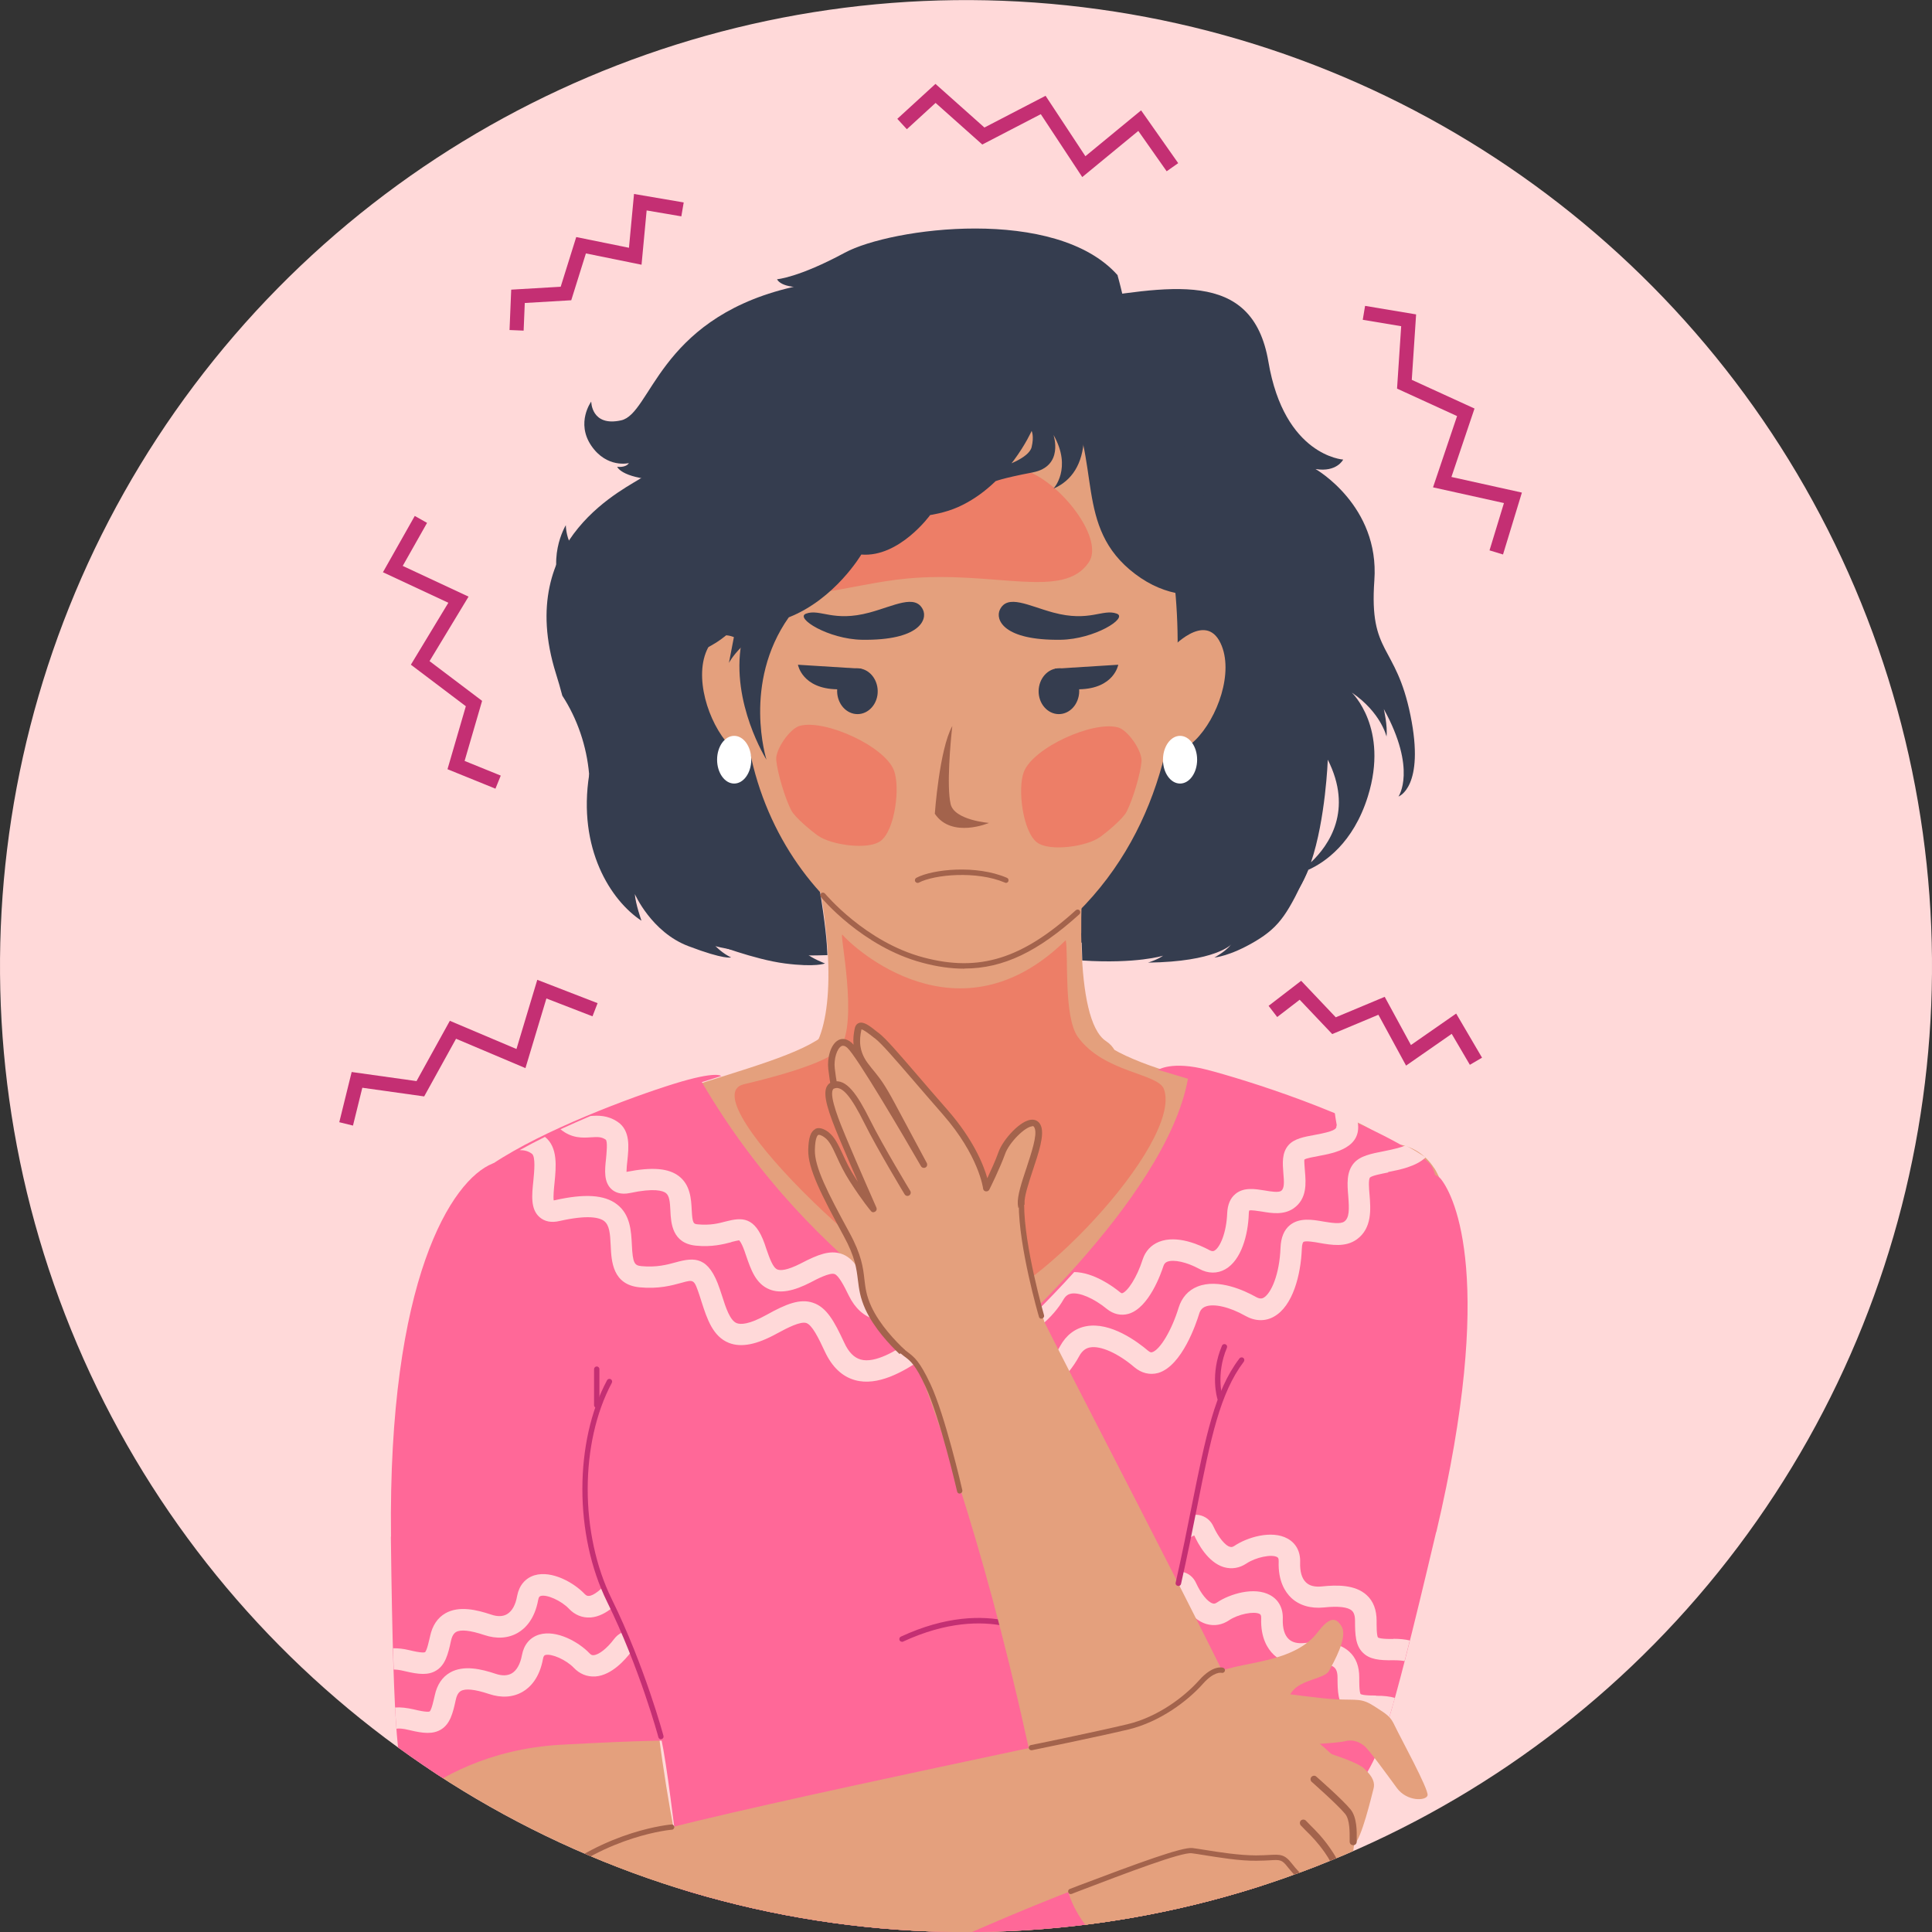 <?xml version="1.0" encoding="UTF-8"?>
<svg id="Layer_2" data-name="Layer 2" xmlns="http://www.w3.org/2000/svg" xmlns:xlink="http://www.w3.org/1999/xlink" viewBox="0 0 136.92 136.92">
  <rect x="0" y="0" width="136.92" height="136.92" fill="#333333" stroke="none"/>
  <defs>
    <style>
      .cls-1, .cls-2 {
        fill: none;
      }

      .cls-3 {
        clip-path: url(#clippath);
      }

      .cls-4 {
        fill: #e4a07d;
      }

      .cls-5 {
        fill: #fff;
      }

      .cls-6 {
        fill: #ffd9d9;
      }

      .cls-7 {
        fill: #ff6898;
      }

      .cls-8 {
        fill: #c42f73;
      }

      .cls-9 {
        fill: #a3634c;
      }

      .cls-10 {
        fill: #353d4f;
      }

      .cls-11 {
        fill: #ff353a;
        opacity: .32;
      }

      .cls-2 {
        stroke: #c42f73;
        stroke-miterlimit: 10;
      }
    </style>
    <clipPath id="clippath">
      <circle class="cls-1" cx="68.46" cy="68.46" r="68.46" transform="translate(-7.78 128.14) rotate(-83.05)"/>
    </clipPath>
  </defs>
  <g id="_ÎÓÈ_1" data-name="—ÎÓÈ_1">
    <g class="cls-3">
      <g>
        <circle class="cls-6" cx="68.46" cy="68.46" r="68.46" transform="translate(-7.78 128.14) rotate(-83.05)"/>
        <g>
          <path class="cls-10" d="M87.65,66.63c.4-.07,.79-.17,1.19-.26,.7-.91,1.56-1.69,2.53-2.31-.06-.13-.11-.21-.11-.21,.6-.45,1.08-1.25,1.45-2.2,1.16-.52,3.19-1.88,4.23-5.21,1.51-4.85-1.14-7.36-1.14-7.36,2.08,1.42,2.46,3.12,2.46,3.12,.09-.76-.19-1.95-.19-1.95,2.37,4.3,1.04,6.2,1.04,6.2,0,0,1.89-.65,.85-5.75-1.04-5.11-2.94-4.27-2.56-9.57,.38-5.3-4.17-7.89-4.17-7.89,1.51,.25,1.96-.67,1.96-.67,0,0-4.17-.25-5.3-6.94-1.14-6.69-7.07-5.3-13.89-4.29l-2.56,41.85s-.07,1.42,.04,3.28c3.78,.23,7.61,1.21,11.4,1.39,.88-.6,1.82-1.05,2.75-1.23Zm6.45-12.79c1.81,3.58,.09,6.06-1.19,7.27,1.04-3.06,1.19-7.27,1.19-7.27Z"/>
          <path class="cls-4" d="M57.74,61.07c1.61,7.55,1.07,12.35-.54,13.81-1.61,1.45,20.18,4.8,20.18,4.8,0,0,3.36-4.35,1.01-5.89-2.35-1.54-1.81-10.96-1.41-14.59,.39-3.63-19.24,1.87-19.24,1.87Z"/>
          <path class="cls-10" d="M79.22,19.52c-4.37-4.95-16.07-3.38-19.35-1.61-3.28,1.77-4.8,1.88-4.8,1.88,0,0,.25,.7,2.25,.54-1.15,.1-5.71,.7-8.56,4.35-3.28,4.21-2.16,8.35-3.17,9.1s-9.22,4.29-6.19,13.96c.17,.54,.32,1.06,.45,1.56,1.07,1.64,1.73,3.59,1.9,5.56,.04,.42,.04,.69,.02,.83,.08,.32,.17,.63,.22,.87,.25,1.29,.6,2.54,.95,3.8,.06,.21,.12,.38,.17,.53,.1,.18,.2,.37,.31,.55,.93,.7,1.85,1.41,2.61,2.3,.52,.6,.95,1.22,1.31,1.84,.23,.19,.47,.38,.69,.59,3.02,1.34,6.77,1.64,10.61,1.52-.04-.98-.15-2.19-.55-4.67,3.68-7.32,17.41-21.2,21.82-31.26,1.7-3.89-.71-12.25-.71-12.25Z"/>
          <g>
            <path class="cls-4" d="M81.7,33.53s7.35,22.17-7.99,33.4c-6.91,5.06-18.98-2.31-20.78-14.91-1.62-11.36-.36-22.54,10.66-25.9,8.72-2.66,16.34,2.89,18.11,7.41Z"/>
            <path class="cls-9" d="M67.49,51.45c-.13,1.14-.41,4.27-.12,5.53,.26,1.15,2.72,1.34,2.72,1.34,0,0-2.64,1.13-3.84-.65,0,0,.32-4.57,1.24-6.22Z"/>
            <path class="cls-10" d="M61.63,43.41c-2.59,.7-3.51-.29-4.51,.08-.81,.31,1.59,1.81,3.97,1.85,4.1,.06,4.65-1.44,4.32-2.13-.54-1.13-2.04-.27-3.78,.2Z"/>
            <path class="cls-10" d="M74.64,43.41c2.59,.7,3.51-.29,4.51,.08,.81,.31-1.59,1.81-3.97,1.85-4.1,.06-4.65-1.44-4.32-2.13,.54-1.13,2.04-.27,3.78,.2Z"/>
            <g>
              <path class="cls-10" d="M62.18,49.29c-.15,.88-.9,1.46-1.68,1.29-.78-.17-1.29-1.02-1.15-1.9,.15-.88,.9-1.46,1.68-1.29,.78,.17,1.29,1.02,1.15,1.9Z"/>
              <path class="cls-10" d="M61.03,47.39l-4.48-.28s.29,1.7,2.78,1.74c2.49,.05,1.7-1.46,1.7-1.46Z"/>
            </g>
            <g>
              <path class="cls-10" d="M73.63,49.29c.15,.88,.9,1.46,1.68,1.29,.78-.17,1.29-1.02,1.15-1.9-.15-.88-.9-1.46-1.68-1.29-.78,.17-1.29,1.02-1.15,1.9Z"/>
              <path class="cls-10" d="M74.77,47.39l4.48-.28s-.29,1.7-2.78,1.74c-2.49,.05-1.7-1.46-1.7-1.46Z"/>
            </g>
            <path class="cls-9" d="M71.29,62.57s-.05,0-.07-.02c-2.02-.86-5.01-.57-6.1,0-.09,.05-.21,.01-.26-.08-.05-.09-.01-.21,.08-.26,1.18-.62,4.27-.93,6.42,0,.1,.04,.14,.15,.1,.25-.03,.07-.1,.11-.17,.11Z"/>
          </g>
          <path class="cls-4" d="M53.71,46.48s-2.34-2.85-3.53-.58c-1.05,1.99,0,5.32,1.53,6.95,1.53,1.63,2.6-.29,2.6-.29,0,0-.27-3.4-.61-6.08Z"/>
          <path class="cls-4" d="M82.95,46.02s2.45-2.75,3.55-.44c.97,2.03-.21,5.32-1.8,6.88-1.6,1.57-2.59-.39-2.59-.39,0,0,.4-3.39,.84-6.05Z"/>
          <path class="cls-10" d="M66.85,20.44c1.93,3.64,1.66,5.78-.23,6.46,0,0,.97-.86,0-2.27,0,0,.55,1.33-1.06,1.58s-1.93,.39-1.93,.39l.46-.64s1.29-.34,1.43-.81c.14-.47,0-.68,0-.68,0,0-1.19,2.26-3.72,3.21-.69,.26-1.43,.34-1.43,.34,0,0-1.56,1.8-3.49,1.67,0,0-1.33,1.88-3.68,2.65-2.35,.77-3.03,1.93-3.03,1.93l.37-1.58s-1.38,1.5-3.95,1.33c-2.58-.17-2.85-.94-2.85-.94,0,0,.6,.09,.83-.26,0,0-1.56,.39-2.67-1.24-1.1-1.63,0-3.12,0-3.12,0,0,0,1.8,2.12,1.33s2.62-7.02,11.68-9.33c9.06-2.31,11.17,0,11.17,0Z"/>
          <path class="cls-10" d="M75.46,27.93c2.71,4.8,.57,9.41,4.99,12.75,4.42,3.35,8.84,0,8.84,0,0,0-3.03,.32-4.23-1.7,0,0,2.21,.63,3.28-.69,0,0-2.84,.44-3.79-2.52,0,0,.76,.82,1.96,.51,0,0-1.45-.44-1.89-3.03-.44-2.59-3.98-5.05-6.25-5.68-2.27-.63-2.9,.38-2.9,.38Z"/>
          <path class="cls-11" d="M56.78,34.29c3.18-2.53,13.81-1.89,16.25-.81s5.19,4.78,4.14,6.36c-1.79,2.7-6.66,.58-12.89,1.16-4.17,.39-8.55,2.16-10.11,.17-1.14-1.45,1.18-5.74,2.62-6.89Z"/>
          <path class="cls-10" d="M41.76,54.87c-.84,5.27,1.53,8.96,3.7,10.38,0,0-.42-1.18-.47-1.89,0,0,1.18,2.7,3.79,3.69,2.6,.99,3.03,.8,3.03,.8,0,0-.66-.28-1.28-.99,0,0,2.92,1.14,5.1,1.42,2.18,.28,2.84,0,2.84,0,0,0-.92-.35-1.36-.73-.44-.38-4.04-4.23-4.04-4.23l-11.31-8.46Z"/>
          <path class="cls-10" d="M92.71,61.66c-1.41,3-1.95,3.98-3.75,5.05-1.8,1.07-2.9,1.15-2.9,1.15,0,0,.76-.39,1.2-.93,0,0-1.1,1.23-5.9,1.29,0,0,.66-.2,1.07-.49,0,0-1.87,.59-5.73,.34l-.06-1.93,10.94-1.99,5.13-2.49Z"/>
          <path class="cls-10" d="M55.9,43.75c-3.3,4.68-1.58,10.09-1.58,10.09,0,0-2.53-4.02-1.78-8.25,.76-4.23,1.78-4.42,1.78-4.42l1.58,2.58Z"/>
          <path class="cls-9" d="M68.34,68.65c-.95,0-1.93-.14-2.97-.42-4.27-1.13-7.17-4.62-7.2-4.66-.07-.08-.05-.2,.03-.27,.08-.07,.2-.05,.27,.03,.03,.03,2.86,3.44,7,4.53,3.94,1.04,6.96,.1,10.77-3.35,.08-.07,.2-.07,.27,.01,.07,.08,.06,.2-.01,.27-2.92,2.64-5.39,3.85-8.15,3.85Z"/>
          <path class="cls-5" d="M84.84,53.84c0,.93-.54,1.69-1.21,1.69s-1.21-.76-1.21-1.69,.54-1.69,1.21-1.69,1.21,.76,1.21,1.69Z"/>
          <path class="cls-5" d="M53.24,53.84c0,.93-.54,1.69-1.21,1.69s-1.21-.76-1.21-1.69,.54-1.69,1.21-1.69,1.21,.76,1.21,1.69Z"/>
          <path class="cls-4" d="M76.97,71.99c-.09,3.53,11.82,5.34,16.27,6.53,4.45,1.19,7.79,3,9.27,11.19-1.36,8.74-12.18,34.94-13.17,47.2-.99,12.27-39.55,13-40.47-.67-1.05-15.7-9.43-39.55-10.54-43.09-.23-.74,.89-11.25,2.11-12.24,5.16-4.21,18.44-5.54,18.76-8.78l17.77-.15Z"/>
          <path class="cls-4" d="M57.1,129.24c.29,.57-8.61,1.51-8.23,7.01s-1.26,9.53-1.26,9.53l42.68-.58s-1.59-2.77-.83-10.72c.81-8.48-32.35-5.24-32.35-5.24Z"/>
          <path class="cls-7" d="M66.4,107.15c-.74,0-19.56,10.27-19.56,10.27,0,0,1.69,17.2,1.9,20.68,.07,1.12,.14,.29,.14,.29,0,0,11,4.22,40.4,.3,.97-.13,.02-.4,.24-3.38,.21-2.98-2.14-23.29-2.14-23.29l-20.97-4.87Z"/>
          <path class="cls-5" d="M89.61,137.71c-14.55,1.9-32.32,2.22-40.87-.79,0,0-.32,.72-.7,3.43-.38,2.72,.19,3.35,.19,3.35,0,0,6.14,2.08,20.71,2.08s21.34-1.71,21.34-1.71c0,0,.32-.16,.1-3.14-.24-3.15-.78-3.23-.78-3.23Z"/>
          <path class="cls-4" d="M101.65,82.79c4.55,7.08-4.72,47.32-11.94,56.54-3.26,4.17-14.48-.47-14.27-7.21,.22-7.16,7.74-17.18,10.99-33.38,3.35-16.72,12.34-20.43,15.22-15.94Z"/>
          <path class="cls-4" d="M34.58,83.49c-6.04,5.87-7.87,34.15-.81,57.5,1.53,5.07,16.6,.85,15.15-5.74-1.32-5.97-3.63-16.26-3.12-32.79,.52-17.04-7.39-22.69-11.21-18.98Z"/>
          <path class="cls-7" d="M47.76,116.87s8.14,1.01,23.69,1.77c15.55,.76,22.14-2.27,22.14-2.27,2.6-11.36,7.88-30.99,7.88-30.99,0,0,.92-2.27-.5-3.22-4.94-3.27-12.88-5.68-15.4-6.34-2.52-.66-3.49,0-3.49,0l2.11,.63c-1.57,8.7-14.39,19.69-14.39,19.69,0,0-12-5.64-20.06-19.45l1.37-.43s-.29-.4-3.35,.55c-3.06,.95-9.26,3.27-12.86,5.68-2.92,1.95,12.86,34.4,12.86,34.4Z"/>
          <path class="cls-7" d="M27.71,108.91c-.22-18.27,4.31-25.29,7.2-26.45,1.51-.61,7.45,3.26,7.45,3.26l6.54,16.73-1.11,20.9s-1.89-.04-8.04,.3c-5.17,.28-8.76,2.44-10.09,3.55-.28,.23-.69,.11-.79-.24-.62-2.13-.98-2.61-1.17-18.06Z"/>
          <path class="cls-7" d="M101.79,108.58c4.19-17.79,1.34-23.75,.32-25.03s-9.57-.8-9.57-.8l-6.98,19.29-3.63,16.71s-1.6,.23,4.89,1.59c5.06,1.06,8.02,4.29,9.07,5.66,.22,.28,.65,.26,.82-.06,1.07-1.94,1.53-2.33,5.07-17.37Z"/>
          <g>
            <path class="cls-6" d="M94.71,79.77c.04,.25-.17,.41-1.53,.66-.78,.14-1.46,.27-1.86,.72-.49,.55-.42,1.31-.37,1.98,.06,.66,.08,1.1-.16,1.27-.19,.13-.75,.04-1.15-.03-.69-.11-1.48-.25-2.08,.24-.37,.3-.56,.76-.59,1.37-.05,1.37-.5,2.42-.9,2.65-.05,.03-.15,.08-.37-.04-.65-.35-2.28-1.1-3.57-.58-.56,.23-.96,.66-1.15,1.25-.41,1.29-1.08,2.28-1.45,2.39-.02,0-.05,.01-.14-.06-.56-.46-1.91-1.42-3.26-1.44-1.85,2.04-3.59,3.73-4.72,4.78,1.61,0,3.3-1.67,3.95-2.82,.18-.32,.39-.4,.55-.43,.58-.11,1.6,.32,2.54,1.09,.46,.37,1,.49,1.53,.34,1.46-.43,2.31-2.89,2.47-3.38,.05-.16,.13-.25,.27-.31,.46-.18,1.38,.02,2.28,.51,.62,.34,1.28,.34,1.84,.02,1.14-.65,1.61-2.45,1.66-3.91,0-.16,.03-.24,.03-.25,.14-.05,.6,.03,.88,.07,.7,.12,1.56,.26,2.26-.22,.98-.68,.88-1.81,.81-2.64-.02-.27-.06-.73-.04-.82,.13-.1,.67-.19,1.03-.26,1.07-.2,3.07-.56,2.75-2.41,0-.02,0-.04,0-.06-.55-.24-1.09-.48-1.64-.7,.04,.33,.1,.67,.16,1.02Z"/>
            <path class="cls-6" d="M51.83,88.02c.21-.05,.5-.12,.55-.12,0,0,.15,.11,.38,.75l.12,.35c.34,.98,.68,1.99,1.66,2.38,.75,.3,1.69,.14,2.95-.52,.36-.19,1.31-.69,1.65-.57,.29,.09,.68,.84,1.02,1.54,.44,.89,1.06,1.45,1.83,1.67,.96,.27,1.99-.05,2.93-.53-.45-.32-.93-.67-1.42-1.05-.39,.13-.78,.21-1.1,.12-.35-.1-.64-.38-.88-.88-.58-1.17-1.05-2.03-1.91-2.31-.8-.26-1.63,.05-2.82,.67-1.06,.55-1.51,.52-1.69,.45-.33-.13-.55-.78-.79-1.46l-.12-.36c-.69-1.95-1.61-1.88-2.74-1.59-.52,.14-1.11,.29-1.98,.21-.32-.03-.4-.04-.45-1.05-.04-.74-.09-1.74-.91-2.37-.74-.56-1.88-.66-3.71-.3,0-.22,.03-.54,.06-.78,.1-.95,.23-2.14-.68-2.76-.72-.49-1.41-.46-1.93-.42-.71,.3-1.42,.62-2.13,.94,.8,.66,1.58,.61,2.16,.57,.48-.03,.74-.04,1.04,.16,.16,.11,.06,1.01,.03,1.35-.09,.82-.17,1.66,.39,2.17,.22,.2,.63,.41,1.3,.27,1.73-.37,2.34-.16,2.55,0,.25,.19,.29,.62,.32,1.25,.04,.87,.12,2.32,1.82,2.48,1.12,.11,1.93-.1,2.51-.25Z"/>
          </g>
          <g>
            <path class="cls-6" d="M97.53,120.16c-.89,.01-1.07-.08-1.1-.1-.11-.14-.1-.92-.1-1.18,0-.78-.23-1.4-.71-1.83-.82-.75-2.13-.72-3.17-.61-.49,.05-.87-.04-1.12-.28-.3-.28-.44-.77-.42-1.42,.03-.76-.29-1.36-.89-1.69-1.13-.63-2.88-.08-3.76,.51-.16,.11-.24,.1-.33,.07-.35-.11-.82-.69-1.15-1.41-.2-.46-.57-.75-1.03-.83-.07-.01-.15,0-.22-.01l-.34,1.56c.1-.05,.18-.09,.21-.09,.25,.56,.95,1.89,2.08,2.24,.01,0,.03,0,.04,.01,.54,.15,1.09,.06,1.58-.27,.65-.44,1.78-.66,2.17-.45,.05,.03,.12,.07,.11,.31-.05,1.39,.46,2.17,.89,2.58,.58,.54,1.38,.77,2.31,.68,1.04-.11,1.71-.03,1.99,.23,.05,.05,.22,.2,.22,.7,0,1,.03,1.75,.55,2.26,.49,.48,1.17,.56,2.19,.54,.49,0,.75,.04,.9,.1,.03-.11,.07-.22,.1-.33,.03-.09,.05-.18,.08-.27,.08-.26,.16-.55,.24-.85-.36-.11-.81-.16-1.35-.15Z"/>
            <path class="cls-6" d="M98.76,116.15c-.89,.02-1.07-.08-1.1-.1-.11-.14-.1-.92-.1-1.18,0-.78-.23-1.4-.71-1.83-.82-.75-2.13-.72-3.17-.61-.49,.05-.87-.04-1.12-.28-.3-.28-.44-.77-.42-1.42,.03-.76-.29-1.36-.89-1.69-1.14-.63-2.88-.08-3.76,.51-.15,.1-.24,.1-.32,.07-.31-.05-.83-.68-1.16-1.41-.2-.46-.57-.75-1.03-.84-.19-.03-.39-.02-.59,.02l-.39,1.8c.32-.22,.57-.36,.64-.37,.25,.56,.95,1.89,2.08,2.24,.01,0,.03,0,.04,.01,.54,.15,1.09,.06,1.58-.27,.66-.44,1.79-.67,2.17-.45,.05,.03,.12,.07,.11,.31-.05,1.39,.46,2.17,.89,2.58,.58,.54,1.38,.77,2.31,.68,1.04-.11,1.71-.03,1.99,.23,.05,.05,.22,.2,.22,.7,0,1,.03,1.75,.55,2.27,.48,.48,1.17,.56,2.19,.54,.38,0,.61,.03,.77,.06,.01-.05,.02-.09,.04-.14,.06-.25,.13-.53,.2-.8,.04-.17,.09-.34,.13-.52-.33-.08-.71-.12-1.17-.12Z"/>
          </g>
          <path class="cls-8" d="M63.92,116.35c-.07,0-.14-.04-.17-.11-.04-.1,0-.21,.09-.25,6.44-2.99,10.21,0,10.25,.03,.08,.07,.09,.18,.03,.27-.07,.08-.19,.09-.27,.03-.04-.03-3.64-2.85-9.85,.02-.03,.01-.05,.02-.08,.02Z"/>
          <path class="cls-6" d="M98.38,83.06c.82-.16,1.98-.39,2.66-1.04-.45-.29-.93-.58-1.42-.85-.3,.14-.77,.26-1.52,.41-.92,.18-1.71,.33-2.16,.86-.53,.63-.46,1.49-.39,2.33,.07,.91,.09,1.53-.28,1.8-.28,.2-.92,.09-1.48,0-.79-.14-1.69-.29-2.37,.25-.42,.34-.64,.88-.67,1.6-.07,1.91-.67,3.25-1.2,3.55-.08,.04-.23,.12-.55-.06-.75-.42-2.65-1.33-4.14-.73-.65,.26-1.11,.78-1.33,1.49-.48,1.58-1.32,3-1.88,3.16-.04,.01-.11,.04-.28-.1-.74-.63-2.66-2.07-4.4-1.74-.79,.15-1.42,.64-1.84,1.41-.67,1.26-2.25,2.69-3.3,2.69-.01,0-.03,0-.05,0-.24-.01-.55-.1-.82-.71-.22-.51-.49-.95-.77-1.34-.07,.06-.12,.11-.12,.11,0,0-1.3-.62-3.3-1.91-.75,.05-1.52,.31-2.28,.82-1.01,.68-2.48,1.57-3.49,1.29-.47-.13-.86-.52-1.17-1.2-.7-1.5-1.24-2.51-2.23-2.83-.91-.3-1.89,.09-3.27,.86-1.24,.69-1.84,.7-2.12,.59-.47-.19-.76-1.05-1.05-1.97l-.15-.45c-.78-2.33-1.78-2.26-3.12-1.89-.61,.17-1.37,.37-2.43,.27-.49-.05-.62-.19-.68-1.51-.05-.96-.1-2.15-1.07-2.88-.88-.67-2.28-.76-4.4-.28-.03,0-.05,.01-.07,.01-.04-.28,.02-.87,.06-1.25,.11-1.13,.25-2.52-.68-3.25-.62,.31-1.22,.62-1.79,.94,.32,0,.58,.05,.86,.25,.28,.2,.17,1.27,.11,1.91-.11,1.04-.21,2.02,.44,2.59,.36,.31,.83,.41,1.42,.27,2-.45,2.81-.25,3.15,0,.38,.29,.43,.88,.47,1.75,.05,1.1,.13,2.76,2.04,2.95,1.35,.13,2.29-.13,2.98-.32,.89-.25,.89-.24,1.28,.91l.14,.44c.39,1.21,.8,2.46,1.94,2.91,.87,.34,1.96,.13,3.41-.67,.75-.41,1.66-.87,2.07-.74,.41,.13,.86,1.04,1.32,2.03,.51,1.09,1.23,1.77,2.14,2.02,1.6,.44,3.37-.57,4.74-1.49,.8-.54,1.54-.72,2.23-.52,.8,.23,1.49,.99,2.01,2.19,.44,1.01,1.2,1.59,2.15,1.63,.04,0,.07,0,.11,0,1.89,0,3.87-2.06,4.63-3.49,.26-.49,.57-.6,.78-.64,.74-.14,1.98,.41,3.14,1.4,.51,.43,1.1,.57,1.69,.41,1.7-.5,2.71-3.56,2.9-4.18,.08-.27,.22-.43,.44-.52,.59-.24,1.72,.02,2.83,.65,.69,.39,1.41,.41,2.03,.06,1.35-.75,1.91-2.98,1.98-4.81,.01-.33,.08-.46,.11-.48,.13-.11,.8,0,1.16,.07,.82,.14,1.83,.32,2.63-.26,1.09-.79,.98-2.15,.9-3.15-.04-.43-.09-1.08,.03-1.23,.15-.14,.84-.27,1.29-.36Z"/>
          <path class="cls-9" d="M91.21,128.32c-.1,0-.19-.08-.19-.19,0-.03-.05-2.67-3.19-7.38-.06-.09-.03-.2,.05-.26,.09-.06,.2-.03,.26,.05,3.21,4.83,3.25,7.48,3.25,7.59,0,.1-.08,.19-.19,.19h0Z"/>
          <g>
            <path class="cls-6" d="M28.09,122.52c-.03-.44-.06-.95-.09-1.51,.38-.03,.82,.02,1.35,.14,.86,.21,1.06,.16,1.1,.14,.14-.11,.3-.88,.36-1.13,.16-.76,.53-1.31,1.09-1.63,.97-.55,2.23-.24,3.22,.09,.47,.16,.85,.14,1.15-.03,.35-.21,.6-.65,.72-1.29,.14-.75,.57-1.26,1.23-1.46,1.24-.36,2.82,.55,3.55,1.32,.13,.14,.21,.15,.31,.14,.37-.03,.95-.49,1.43-1.13,.3-.4,.72-.61,1.19-.59,1.04,.05,1.96,1.23,2.43,1.88l-.2,1.68c-.42-.1-.78-.33-1.02-.72-.48-.77-1.08-1.3-1.19-1.34-.37,.49-1.34,1.64-2.52,1.73-.01,0-.03,0-.04,0-.56,.03-1.08-.18-1.49-.61-.54-.57-1.59-1.03-2.02-.91-.05,.02-.13,.04-.17,.28-.25,1.37-.92,2.02-1.43,2.32-.68,.4-1.51,.46-2.4,.16-.99-.33-1.66-.4-1.99-.21-.06,.04-.26,.15-.36,.63-.21,.98-.41,1.7-1.03,2.09-.58,.36-1.27,.29-2.26,.05-.48-.12-.74-.12-.9-.1Z"/>
            <path class="cls-6" d="M47.42,114.98c-.22,.04-.44,.06-.67,.03-.5-.07-.9-.34-1.18-.77-.48-.77-1.08-1.3-1.19-1.34-.37,.49-1.34,1.64-2.52,1.73-.01,0-.03,0-.04,0-.56,.03-1.08-.18-1.49-.61-.54-.58-1.6-1.05-2.02-.91-.05,.02-.13,.04-.17,.28-.25,1.37-.92,2.02-1.43,2.32-.68,.4-1.51,.46-2.4,.16-.99-.33-1.66-.4-1.99-.21-.06,.04-.26,.15-.36,.63-.21,.98-.41,1.7-1.03,2.09-.57,.36-1.26,.29-2.26,.05-.37-.09-.6-.11-.77-.11-.02-.47-.03-.97-.04-1.51,.34,0,.72,.03,1.16,.14,.87,.21,1.06,.16,1.1,.14,.14-.11,.3-.88,.36-1.13,.16-.76,.53-1.31,1.09-1.63,.97-.55,2.23-.24,3.22,.09,.47,.16,.85,.15,1.15-.03,.35-.21,.6-.65,.71-1.29,.14-.74,.58-1.26,1.23-1.46,1.25-.37,2.82,.55,3.55,1.32,.12,.13,.22,.15,.3,.14,.31,.01,.96-.49,1.44-1.13,.3-.4,.72-.61,1.19-.59,1.18,.05,2.21,1.57,2.59,2.11,.13,.02,.38-.06,.66-.22l-.2,1.69Z"/>
          </g>
          <path class="cls-4" d="M87.99,140.76c-8.72,1.11-11.64-1.24-15.26-17.66-3.18-14.41-6.6-23.39-8.24-27.77-.91-2.44,7.6-5.96,8.63-3.49,.97,2.31,13.23,25.42,16.96,33.82,2.11,4.74,1.12,14.7-2.09,15.11Z"/>
          <path class="cls-7" d="M48.74,136.92c-1.81-13.55-1.47-14.38-4.02-19.84-2.56-5.46-4.51-11.77-1.86-18.46,3.66-9.24,14.25,13.93,14.25,13.93l-8.37,24.37Z"/>
          <path class="cls-8" d="M46.84,123.26c-.08,0-.16-.06-.18-.14-.01-.05-1.33-4.92-3.64-9.61-2.33-4.73-2.33-11.33,0-15.69,.05-.09,.16-.13,.26-.08,.09,.05,.13,.16,.08,.26-2.28,4.26-2.28,10.71,0,15.34,2.33,4.73,3.65,9.64,3.66,9.68,.03,.1-.03,.2-.13,.23-.02,0-.03,0-.05,0Z"/>
          <path class="cls-8" d="M42.29,99.78c-.1,0-.19-.09-.19-.19v-2.56c0-.1,.09-.19,.19-.19s.19,.08,.19,.19v2.56c0,.1-.08,.19-.19,.19Z"/>
          <g>
            <path class="cls-8" d="M86.46,99.28c-.08,0-.16-.05-.18-.13-.02-.07-.54-1.75,.32-3.78,.04-.1,.15-.14,.25-.1,.1,.04,.14,.15,.1,.25-.8,1.89-.31,3.5-.3,3.52,.03,.1-.02,.21-.12,.24-.02,0-.04,0-.06,0Z"/>
            <path class="cls-8" d="M83.5,112.39s-.03,0-.04,0c-.1-.02-.17-.12-.14-.23,.46-2.05,.83-3.88,1.15-5.5,.98-4.87,1.62-8.09,3.37-10.39,.06-.08,.18-.1,.27-.04,.08,.06,.1,.18,.04,.27-1.7,2.24-2.34,5.42-3.3,10.24-.32,1.62-.69,3.46-1.15,5.51-.02,.09-.1,.15-.18,.15Z"/>
          </g>
          <path class="cls-4" d="M33.98,141.49c2.44,4.34,9.37,7.98,24.38,.4,13.17-6.65,22.29-9.68,26.72-11.18,2.46-.83-.19-9.66-2.76-8.9-2.4,.71-28.06,5.84-36.92,8.25-5.01,1.37-13.58,7.59-11.43,11.42Z"/>
          <g>
            <path class="cls-4" d="M82.87,121.32c.61-.56,2.14-2.44,3.76-2.94,1.16-.36,1.59-.36,3.15-.73,1.56-.37,2.83-.96,3.59-1.96,.77-1,1.26-1.19,1.71-.42,.46,.77-.58,2.56-.89,3.14-.31,.57-1.98,.61-2.62,1.47-.64,.86-.68,1.85-.22,2.15s-3.54,.42-3.82,.32c-.28-.1-4.66-1.03-4.66-1.03Z"/>
            <path class="cls-4" d="M79.75,124.19c3.12-3.05,3.21-3.22,5.63-4.07,2.42-.85,6.77,.19,9.34,.31,1.5,.07,1.76-.1,2.69,.5,.93,.6,1.13,.71,1.45,1.4s2.42,4.51,2.31,4.91c-.11,.4-1.46,.44-2.17-.52s-1.95-2.7-2.34-3.01c-.39-.31-.86-.44-1.34-.31-.48,.13-3.07,.26-3.07,.26,0,0,3.71,1.03,4.4,1.65,.68,.62,.8,1.06,.69,1.46-.11,.4-.86,3.62-1.37,3.92,0,0-.31,2.62-.76,2.93s-.81,.73-.81,.73c0,0-1.8,2.98-2.27,3.25-.47,.27-1.14-1.69-.7-2.64s.71-1.33,.7-1.67c-.01-.34-1.06-1.63-1.51-1.62-.44,0-5.05-.3-7.04-.65-2-.35-3.84-6.82-3.84-6.82Z"/>
            <path class="cls-9" d="M94.46,134.35c-.11-.07-.15-.21-.09-.33,.52-.95,.18-1.78-.49-2.74-.5-.71-.92-1.14-1.33-1.54-.12-.12-.24-.24-.36-.37-.09-.1-.09-.26,0-.35,.1-.09,.25-.09,.35,0,.12,.12,.23,.24,.35,.36,.4,.4,.86,.86,1.38,1.61,.67,.96,1.2,2.02,.51,3.26-.07,.12-.22,.16-.34,.1,0,0,0,0-.01,0Z"/>
            <path class="cls-9" d="M95.77,130.74c-.07-.04-.11-.12-.12-.21,0-.05,0-.12,0-.21,0-.44,.02-1.36-.32-1.77-.56-.68-2.36-2.26-2.37-2.27-.1-.09-.11-.25-.02-.35s.25-.12,.35-.02c.08,.07,1.85,1.62,2.43,2.33,.45,.56,.44,1.56,.43,2.09,0,.08,0,.14,0,.19,0,.14-.11,.25-.24,.25-.05,0-.1-.01-.14-.04Z"/>
          </g>
          <path class="cls-9" d="M73.1,124.04c-.09,0-.17-.06-.19-.15-.02-.1,.05-.2,.15-.22,.04,0,4.46-.91,6.82-1.47,2.17-.51,4.06-1.95,5.11-3.13,.95-1.07,1.62-.9,1.69-.88,.1,.03,.16,.14,.12,.24-.03,.1-.14,.15-.24,.12h0s-.51-.12-1.3,.77c-1.08,1.22-3.05,2.71-5.3,3.25-2.37,.56-6.79,1.46-6.84,1.47-.01,0-.03,0-.04,0Z"/>
          <path class="cls-9" d="M91.42,136.84c-.08,0-.16-.06-.18-.14,0,0-.05-.23-.13-.88-.07-.58,.24-1.19,.55-1.78,.07-.13,.14-.27,.2-.4,.2-.41,.15-.47-.18-.83-.12-.13-.26-.29-.42-.49-.41-.53-.53-.53-1.29-.48-.24,.01-.54,.03-.92,.03-1.19,.02-2.72-.24-3.73-.4-.35-.06-.65-.1-.86-.13-.71-.1-4.69,1.42-7.89,2.64l-.62,.24c-.1,.04-.21-.01-.24-.11-.04-.1,.01-.21,.11-.24l.62-.24c4.26-1.61,7.35-2.75,8.07-2.66,.21,.03,.51,.07,.87,.13,.98,.16,2.45,.39,3.61,.39h.06c.37,0,.67-.02,.9-.03,.79-.04,1.09-.06,1.62,.63,.15,.2,.29,.35,.4,.47,.34,.38,.55,.61,.24,1.25-.07,.14-.14,.27-.21,.41-.28,.54-.57,1.1-.51,1.56,.08,.62,.13,.83,.13,.83,.02,.1-.04,.2-.14,.23-.02,0-.03,0-.05,0Z"/>
          <path class="cls-9" d="M38.92,133.53c-.05,0-.11-.02-.14-.07-.07-.08-.06-.2,.02-.27,4.17-3.51,8.75-3.89,8.79-3.89,.09-.02,.19,.07,.2,.17,0,.1-.07,.2-.17,.2-.04,0-4.5,.38-8.58,3.8-.04,.03-.08,.04-.12,.04Z"/>
          <path class="cls-11" d="M59.71,66.25c.74,.88,8.23,7.84,15.82,.38,.2,1-.17,5.43,.86,6.86,1.85,2.55,5.69,2.56,6.1,3.7,1.37,3.81-9.81,15.53-13.86,15.56s-19.98-14.95-15.91-15.91c1.06-.25,5.95-1.41,6.8-2.55,1.35-1.8-.07-8.33,.18-8.04Z"/>
          <path class="cls-11" d="M57.97,59.22c.9,.66,3.56,1.05,4.45,.37,1.01-.77,1.39-3.82,.93-5-.67-1.72-4.89-3.63-6.67-3.15-.71,.19-1.73,1.68-1.67,2.41,.08,.93,.63,2.73,1.06,3.57,.28,.53,1.41,1.45,1.9,1.81Z"/>
          <path class="cls-11" d="M77.94,59.33c-.9,.66-3.56,1.05-4.45,.37-1.01-.77-1.39-3.82-.93-5,.67-1.72,4.89-3.63,6.67-3.15,.71,.19,1.73,1.68,1.67,2.41-.08,.93-.63,2.73-1.06,3.57-.28,.53-1.41,1.45-1.9,1.81Z"/>
          <g>
            <path class="cls-4" d="M67.2,98.78c4.69,3.57,8.96-.16,6.35-6.41-.55-1.33-2.98-5.64-4.25-9.56-1.01-3.12-2.79-4.15-4.36-6.15-.55-.7-3.33-4.22-4.12-3.96-.47,.15-.27,2.39,.83,3.46,.8,.77,1.33,1.93,1.7,2.61,.36,.68,2.01,3.74,2.01,3.74,0,0-2.58-3.82-3.71-6.35-1.1-2.46-2.42-2.43-2.42-2.43,0,0-.83,1.05-.1,3.13,0,0-.94,.49-.09,2.43,.75,1.72,2.77,6.38,2.77,6.38,0,0-.79-.64-2.19-3.4-.35-.7-1.21-2.64-1.94-1.96-.56,.52-.2,2.18,.75,4.42,.99,2.35,2.76,4.15,2.68,6.68-.08,2.53,6.11,7.37,6.11,7.37Z"/>
            <path class="cls-4" d="M72.8,89.24c-.04-1.46-.71-2.64-.15-5.1s1.09-3.7,.9-4.27c-.18-.58-2.1,.14-2.58,1.81-.48,1.68-1.46,3.06-1.46,3.06l.84,5.05,3.46,3.03s-.97-2.12-1.01-3.58Z"/>
            <path class="cls-9" d="M57.77,80.01c.37-.19,.8,.12,.94,.22,.01,0,.02,.02,.03,.03,.41,.32,.66,.85,.98,1.53,.23,.51,.5,1.08,.9,1.69,.06,.1,.12,.19,.18,.28-.42-.97-.92-2.12-1.3-3.03-.82-1.96-1.2-3.13-.91-3.72,.09-.18,.24-.3,.44-.35,.95-.24,1.71,.87,2.64,2.73,.89,1.79,2.82,4.98,2.84,5.01,.07,.11,.03,.26-.08,.32-.11,.07-.25,.03-.32-.08-.02-.03-1.95-3.23-2.85-5.04-.95-1.91-1.56-2.62-2.1-2.48-.07,.02-.11,.05-.14,.11-.25,.51,.51,2.35,.92,3.33,.81,1.95,2.16,4.99,2.17,5.02,.05,.11,.01,.23-.09,.29-.1,.06-.22,.06-.3-.05-.02-.02-.57-.66-1.49-2.09-.41-.64-.69-1.22-.93-1.75-.29-.63-.51-1.12-.86-1.37-.31-.22-.43-.19-.45-.18-.05,.03-.22,.18-.24,1.06-.03,1.21,.9,3.02,2.44,5.85,.87,1.59,.98,2.51,1.07,3.32,.07,.59,.13,1.15,.49,1.93,.59,1.29,1.74,2.48,2.38,3.08-.14,.07-.26,.18-.38,.29-.68-.64-1.81-1.84-2.42-3.17-.38-.84-.45-1.44-.53-2.07-.1-.8-.19-1.64-1.02-3.15-1.57-2.9-2.53-4.75-2.5-6.08,.02-.85,.17-1.31,.5-1.47Z"/>
            <path class="cls-9" d="M73.14,79.8c.06,0,.13,0,.19,.16,.19,.49-.23,1.73-.59,2.83-.34,1.01-.65,1.97-.61,2.55,0,.08,.03,.18,.04,.27,.06-.05,.11-.11,.17-.15,.08-.05,.18-.06,.27-.09,0-.02,0-.05,0-.06-.04-.49,.28-1.44,.58-2.36,.43-1.28,.83-2.5,.59-3.14-.11-.3-.34-.46-.63-.46-.82,0-2.08,1.43-2.38,2.28-.21,.6-.56,1.35-.8,1.87-.26-.93-.97-2.72-2.82-4.84-.82-.93-1.52-1.75-2.13-2.46-1.39-1.61-2.22-2.58-2.73-2.98l-.11-.08c-.58-.47-.98-.76-1.31-.64-.11,.04-.25,.14-.3,.41-.07,.33-.12,.71-.08,1.13-.05-.06-.09-.1-.13-.14-.44-.37-.77-.28-.94-.19-.56,.29-.81,1.29-.72,2.05,.06,.49,.14,1.1,.2,1.23,.06,.12,.2,.17,.32,.12,.12-.06,.17-.19,.11-.3,0,0-.06-.18-.17-1.09-.08-.65,.15-1.41,.47-1.58,.04-.02,.19-.09,.42,.12,.66,.59,3.99,6.25,5.22,8.39,.06,.11,.2,.15,.32,.09,.11-.06,.15-.2,.09-.32,0,0-1.21-2.26-2.24-4.18-.76-1.42-1.05-1.77-1.44-2.26-.14-.17-.3-.36-.5-.63-.65-.87-.6-1.67-.46-2.34,0-.03,.01-.05,.01-.06,.15,.02,.56,.33,.86,.57l.11,.08c.47,.37,1.34,1.38,2.66,2.91,.61,.7,1.31,1.53,2.13,2.46,2.56,2.92,2.86,5.24,2.86,5.26,.01,.11,.09,.19,.19,.2,.1,.02,.2-.03,.25-.12,.03-.06,.75-1.5,1.12-2.53,.28-.8,1.43-1.96,1.95-1.96Z"/>
          </g>
          <path class="cls-9" d="M73.81,93.46c-.08,0-.16-.05-.18-.14-.06-.2-1.43-4.95-1.43-7.97,0-.1,.09-.19,.19-.19s.19,.09,.19,.19c0,2.97,1.4,7.81,1.41,7.86,.03,.1-.03,.2-.13,.23-.02,0-.03,0-.05,0Z"/>
          <path class="cls-9" d="M68.01,105.85c-.09,0-.16-.06-.18-.15-.01-.05-1.22-5.26-2.24-7.44-.72-1.55-1.05-1.8-1.51-2.14-.2-.15-.42-.32-.7-.6-.07-.07-.07-.19,0-.27,.07-.07,.19-.07,.27,0,.26,.26,.47,.42,.66,.56,.5,.38,.86,.65,1.63,2.28,1.04,2.22,2.21,7.3,2.26,7.52,.02,.1-.04,.2-.14,.23-.01,0-.03,0-.04,0Z"/>
          <path class="cls-10" d="M74.98,23.79c2.7,6.1,2.31,9.7-.32,10.84,0,0,1.35-1.44,0-3.81,0,0,.77,2.23-1.48,2.66-2.25,.43-2.7,.65-2.7,.65l.64-1.08s1.8-.57,1.99-1.36c.19-.79,0-1.15,0-1.15,0,0-1.66,3.8-5.2,5.39-.96,.43-1.99,.57-1.99,.57,0,0-2.18,3.02-4.88,2.8,0,0-1.86,3.16-5.14,4.45-3.28,1.29-4.24,3.23-4.24,3.23l.51-2.66s-1.93,2.51-5.52,2.23c-3.6-.29-3.98-1.58-3.98-1.58,0,0,.84,.14,1.16-.43,0,0-2.18,.65-3.73-2.08-1.54-2.73,0-5.24,0-5.24,0,0,0,3.02,2.96,2.23,2.96-.79,3.66-11.78,16.32-15.66,12.66-3.88,15.61,0,15.61,0Z"/>
          <polyline class="cls-2" points="96.66 22.17 99.83 22.7 99.53 27.23 103.88 29.22 102.21 34.17 107.22 35.28 106.04 39.15"/>
          <polyline class="cls-2" points="90.21 71.68 92.16 70.18 94.54 72.69 97.91 71.28 99.82 74.79 103.04 72.55 104.6 75.21"/>
          <polyline class="cls-2" points="63.93 8.79 66.3 6.62 69.69 9.64 73.93 7.44 76.81 11.81 80.77 8.55 83.09 11.85"/>
          <polyline class="cls-2" points="36.61 23.41 36.71 21 40.11 20.8 41.18 17.38 45.02 18.16 45.38 14.33 48.37 14.84"/>
          <polyline class="cls-2" points="35.3 55.43 32.32 54.22 33.59 49.86 29.78 46.98 32.49 42.5 27.84 40.33 29.83 36.81"/>
          <polyline class="cls-2" points="24.53 79.65 25.3 76.53 29.79 77.16 32.1 72.98 36.92 75.02 38.4 70.1 42.17 71.56"/>
        </g>
      </g>
    </g>
  </g>
</svg>